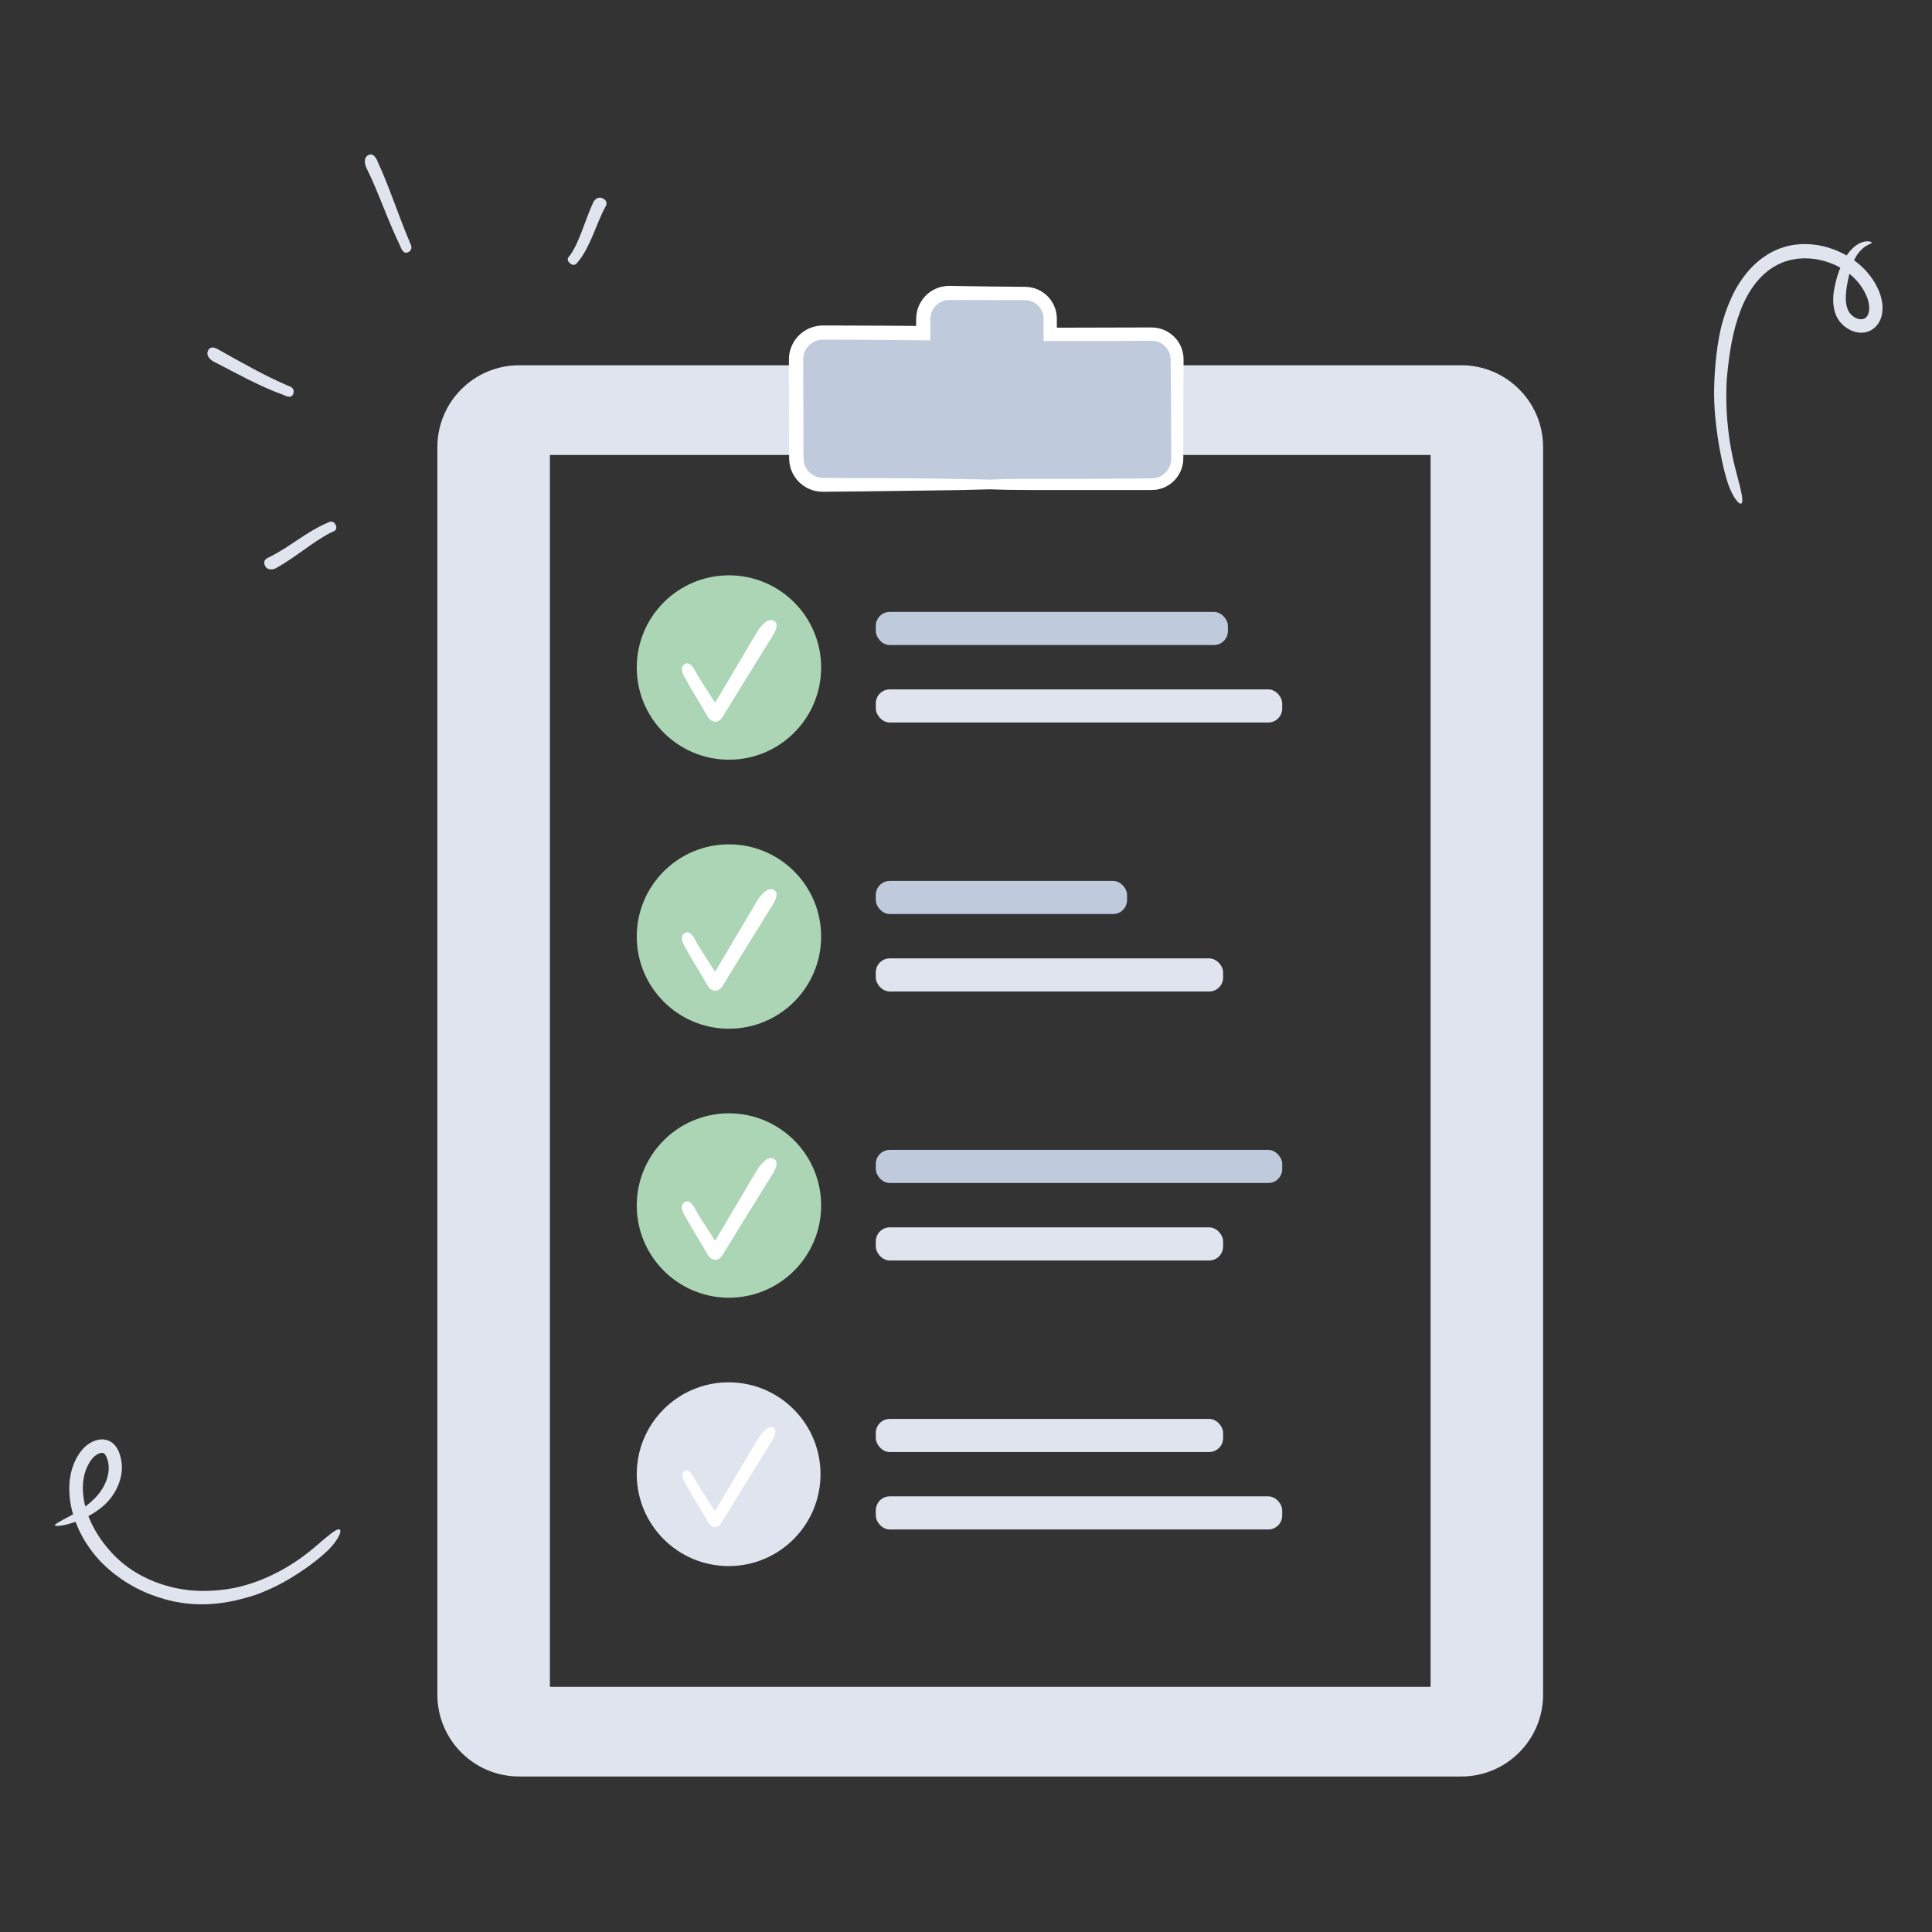<?xml version="1.0" encoding="UTF-8"?><svg id="Layer_1" xmlns="http://www.w3.org/2000/svg" xmlns:xlink="http://www.w3.org/1999/xlink" viewBox="0 0 700 700"><rect x="0" y="0" width="700" height="700" fill="#333333" stroke="none"/><defs><style>.cls-1{fill:#fff;}.cls-2{fill:#dfe4ee;}.cls-3{fill:#bfcadc;}.cls-4{fill:#abd5b4;}</style><symbol id="check" viewBox="0 0 56.13 56.13"><g><circle class="cls-4" cx="28.07" cy="28.07" r="28.07"/><path class="cls-1" d="M41.81,13.87c-1.91-1.12-4.24,1.79-5.21,3.42l-7.69,12.99-3.85,6.49-.9,1.52-.13,.25c-.06,.07-.07,.23-.17,.24-.06-.07-.1-.15-.16-.23l-.14-.19-.63-.99-1.51-2.35c-1-1.56-2-3.1-2.95-4.65-.23-.37-.72-1.48-1.36-2.36-.64-.88-1.43-1.55-2.43-1.04-.99,.51-1.05,1.54-.83,2.42,.22,.88,.7,1.6,.7,1.6,1.03,1.93,2.11,3.75,3.19,5.54l1.6,2.66,.84,1.41c.5,.86,1.01,1.71,1.5,2.6l.5,.57,.25,.28c.08,.08,.15,.08,.23,.13,.3,.13,.6,.29,.91,.39,.18,.03,.49,.02,.61,0,.14-.04,.27-.06,.43-.12,.3-.11,.66-.29,1.02-.65,.35-.36,.65-.95,.96-1.44l.94-1.53,1.08-1.76c1.31-2.13,2.63-4.27,3.97-6.45,2.7-4.35,5.49-8.86,8.5-13.72,0,0,2.78-3.8,.72-5.01Z"/></g></symbol></defs><use width="56.13" height="56.13" transform="translate(230.71 208.45) scale(1.19)" xlink:href="#check"/><use width="56.13" height="56.13" transform="translate(230.71 305.92) scale(1.19)" xlink:href="#check"/><use width="56.13" height="56.13" transform="translate(230.71 403.38) scale(1.19)" xlink:href="#check"/><circle class="cls-2" cx="264" cy="534.13" r="33.29"/><path class="cls-1" d="M280.24,517.26c-1.91-1.11-4.6,2.38-5.75,4.32l-9.06,15.22-4.53,7.61-1.13,1.9-.28,.48-.17,.29-.08,.15c-.05,.1-.1,.21-.17,.32-.11,0-.13-.15-.21-.23l-.18-.27-.91-1.45-1.83-2.87c-1.22-1.9-2.44-3.79-3.59-5.69-.27-.44-.87-1.75-1.62-2.81-.74-1.06-1.61-1.9-2.61-1.38-.98,.52-.98,1.69-.68,2.7,.29,1.02,.85,1.88,.85,1.88,1.26,2.33,2.58,4.53,3.89,6.7,.65,1.08,1.3,2.15,1.95,3.23l.96,1.61,.8,1.36,.91,1.6c.19,.23,.39,.54,.58,.7l.55,.3,.55,.3c.15,.1,.42,.11,.69,.1,.42-.06,.69-.14,1.12-.39,.41-.23,.84-.72,1.19-1.36,.99-1.61,1.99-3.23,2.99-4.85,1.53-2.5,3.08-5.01,4.65-7.57,3.16-5.12,6.44-10.42,9.97-16.12,0,0,3.24-4.54,1.17-5.75Z"/><g><rect class="cls-3" x="317.32" y="221.71" width="127.57" height="12" rx="5.06" ry="5.06"/><rect class="cls-2" x="317.32" y="249.78" width="147.25" height="12" rx="5.06" ry="5.06"/></g><g><rect class="cls-3" x="317.32" y="319.17" width="91.04" height="12" rx="5.06" ry="5.06"/><rect class="cls-2" x="317.32" y="347.24" width="125.84" height="12" rx="5.06" ry="5.06"/></g><g><rect class="cls-3" x="317.32" y="416.63" width="147.25" height="12" rx="5.06" ry="5.06"/><rect class="cls-2" x="317.32" y="444.7" width="125.84" height="12" rx="5.06" ry="5.06"/></g><g><rect class="cls-2" x="317.32" y="514.1" width="125.84" height="12" rx="5.06" ry="5.06"/><rect class="cls-2" x="317.32" y="542.16" width="147.25" height="12" rx="5.06" ry="5.06"/></g><path class="cls-2" d="M529.44,132.34H188.12c-16.38,0-29.65,13.28-29.65,29.65v452.02c0,16.38,13.28,29.65,29.65,29.65h341.32c16.38,0,29.65-13.28,29.65-29.65V161.99c0-16.38-13.28-29.65-29.65-29.65Zm-11.11,478.82H199.24V164.84h319.09v446.31Z"/><g><path class="cls-3" d="M358.78,175.56h58.51c5.24,0,9.49-4.25,9.49-9.49v-35.85c0-5.24-4.25-9.49-9.49-9.49h-36.37v-5.27c0-5.24-4.25-9.49-9.49-9.49h-27.41c-5.24,0-9.49,4.25-9.49,9.49v5.27h-36.37c-5.24,0-9.49,4.25-9.49,9.49v35.85c0,5.24,4.25,9.49,9.49,9.49h60.62"/><path class="cls-1" d="M358.78,173.77c-2.72-.06-5.51-.12-8.44-.18-16.31-.37-36.25-.37-43.5-.37-2.15-.02-4.28-.04-6.4-.06h-1.58l-.77-.02-.59-.03c-.78-.09-1.53-.29-2.23-.61-1.41-.63-2.56-1.76-3.3-3.08-.35-.67-.59-1.39-.73-2.13-.07-.37-.09-.75-.11-1.12v-1.49c-.03-8.1-.05-16.03-.08-23.96,0-1.98-.02-3.97-.02-5.95v-2.98l-.02-1.49c.03-.4,.01-.76,.09-1.14,.19-1.49,.93-2.88,1.98-3.98,1.08-1.06,2.48-1.82,4-2.02,.39-.08,.74-.06,1.17-.09h1.53c1.02,0,2.04,0,3.06,0,2.05,0,4.11,.01,6.19,.02,4.16,.03,8.38,.06,12.68,.1,5.12,.04,10.28,.08,15.37,.12,.01-2.28,.02-4.57,.03-6.85v-1.05c.04-.26,.03-.52,.07-.78,.08-.51,.18-1.02,.38-1.5,.7-1.95,2.38-3.51,4.34-4.13,.24-.08,.5-.13,.74-.19,.26-.03,.51-.08,.76-.1l.39-.02c.12,0,.26-.02,.45-.01h1.07l4.29,.02c2.86,.01,5.71,.02,8.55,.03,2.84,0,5.68,.02,8.5,.02,1.41,0,2.82,0,4.22,0h.53l.37,.02c.25,0,.49,.04,.74,.08,.49,.07,.96,.22,1.42,.4,1.83,.74,3.27,2.34,3.85,4.18l.18,.7c.03,.24,.08,.48,.1,.72,0,.26,.03,.44,.03,.78v1.03c0,2.3,0,4.6,0,6.88,9.22,0,17.49,0,25.56,0,4.08-.02,8.61-.04,13.37-.06,.34,0,.48,.02,.71,.02,.22,0,.42,.04,.64,.07,.21,.02,.42,.07,.63,.13,.21,.04,.42,.11,.62,.19,.81,.29,1.58,.74,2.24,1.33,1.33,1.18,2.18,2.89,2.27,4.7l.02,.35v1.4l.03,1.87c.01,1.24,.02,2.48,.03,3.71,.02,2.46,.04,4.9,.06,7.28,.02,4.76,.04,9.29,.06,13.37,0,1.13,0,2.49,.02,4.04,0,.77,.01,1.59,.02,2.45,0,.43,0,.87,.01,1.32v.6c-.01,.17-.02,.35-.03,.52-.14,1.39-.69,2.87-1.77,4.06-1.05,1.2-2.58,2.1-4.29,2.34-.21,.05-.43,.06-.65,.07l-.33,.02h-.42c-.57,.01-1.15,.02-1.73,.02-1.16,.01-2.32,.02-3.49,.03-2.34,.02-4.69,.04-7.01,.06-4.64,.02-9.18,.04-13.25,.06h-21.75c-4.08,0-7.72,.11-10.89,.29v3.52c3.82,.16,8.53,.25,14.52,.25h43.58c.35,0,.86-.02,1.32-.04,.47-.02,.93-.12,1.39-.19,.91-.21,1.82-.48,2.65-.9,1.69-.8,3.14-2.01,4.22-3.47,1.09-1.45,1.82-3.13,2.11-4.85,.06-.43,.15-.86,.15-1.29l.03-.64v-19.15c.03-3.12,.05-6.19,.07-9.2,0-1.51,.01-3,.02-4.48,0-.74,0-1.48,0-2.21,0-.39,.01-.69,0-1.14-.03-.44-.02-.89-.1-1.33-.24-1.76-.89-3.46-1.86-4.92-.99-1.45-2.3-2.66-3.8-3.53-1.5-.88-3.2-1.4-4.91-1.52-.92-.06-1.55-.04-2.26-.04h-2.09c-10.46,.03-20.57,.05-30.89,.08,0-1.16,0-2.31-.01-3.48-.01-1.11-.22-2.21-.53-3.28-.34-1.06-.85-2.07-1.47-3.01-1.27-1.85-3.09-3.34-5.21-4.19-1.05-.44-2.19-.68-3.33-.8l-.86-.05h-.73l-1.43-.02c-7.63-.05-15.54-.14-23.89-.29-.38,0-.77-.01-1.16-.02h-.66l-.74,.04c-.98,.1-1.99,.27-2.96,.63-1.96,.67-3.79,1.91-5.23,3.63-.71,.87-1.32,1.86-1.8,2.94-.46,1.09-.76,2.27-.9,3.5-.02,.31-.04,.62-.05,.93-.02,.33,0,.52-.02,.79,0,.5,0,1.01-.01,1.52v.44l-.03,.1-.14-.02s-.01,0-.09,0h-.95c-1.28-.02-2.56-.03-3.86-.04-2.59-.02-5.22-.03-7.87-.05-5.3-.02-10.68-.04-16.02-.06-1.34,0-2.67,0-4,0-.35,0-.62,0-1.04,0-.43,.03-.86,.02-1.28,.09-.85,.11-1.69,.29-2.5,.57-3.25,1.1-5.91,3.59-7.25,6.64-.68,1.52-1.03,3.17-1.05,4.8,0,1.27,0,2.54,0,3.78,0,2.47,0,4.88,0,7.21,.03,9.35,.05,17.53,.06,23.54,.01,.78-.02,1.37,.05,2.34,.06,.87,.22,1.7,.43,2.45,.43,1.51,1.09,2.73,1.75,3.67,1.36,1.87,2.61,2.68,2.94,2.94,.41,.29,1.31,.9,2.75,1.44,.36,.13,.75,.28,1.18,.37,.43,.12,.89,.21,1.38,.27,.49,.09,1.01,.1,1.55,.12,.51,.01,.9,0,1.38,0,3.72-.04,8.61-.09,14.09-.14,10.95-.15,24.22-.32,35.1-.47,3.56-.09,6.99-.19,10.26-.27v-3.52Z"/></g><g><path class="cls-2" d="M95.96,204.86c.89,2.02,3.13,1.52,4.12,.95,7.13-3.96,13.14-9.43,19.8-12.85,.43-.26,2.66-.61,1.78-2.67-.44-1.03-1.1-1.29-1.65-1.29-.56,0-.99,.26-.99,.26-8.25,3.46-13.72,8.8-21.59,12.67,0,0-.61,.22-1.1,.66-.49,.45-.86,1.17-.37,2.27Z"/><path class="cls-2" d="M75.41,126.96c-.98,1.98,.97,3.52,2.09,4.1,8.02,4.09,16.35,8.84,25.11,12,.55,.23,3.02,1.66,3.67-.47,.65-2.14-1.48-2.65-1.48-2.65-8.94-3.8-16.25-8.05-25.69-13.3,0,0-2.63-1.83-3.7,.32Z"/><path class="cls-2" d="M133.42,56.19c-1.94,1.07-1.15,3.63-.56,4.85,4.33,8.74,7.56,18.67,12.01,27.8,.26,.59,1.13,3.57,3.09,2.51,1.96-1.07,.7-3.13,.7-3.13-2.11-4.94-3.85-9.65-5.68-14.5-1.84-4.85-3.7-9.86-6.22-15.33,0,0-.28-.84-.87-1.53-.58-.69-1.42-1.24-2.47-.66Z"/><path class="cls-2" d="M218.67,72.02c-1.89-1.16-3.33,.39-3.74,1.33-1.53,3.31-2.69,6.69-3.94,9.97-1.25,3.25-2.56,6.45-4.37,9.08-.22,.39-1.82,1.36-.21,2.9,.81,.77,1.49,.76,1.98,.54,.24-.11,.43-.26,.56-.39,.12-.13,.18-.24,.18-.24,1.38-1.58,2.41-3.26,3.3-4.93,.89-1.67,1.66-3.35,2.37-5.04,1.44-3.36,2.68-6.83,4.51-10.25,0,0,.33-.47,.43-1.04,.1-.57-.06-1.32-1.08-1.93Z"/></g><path class="cls-2" d="M34.13,543.08c1.51-1.47,2.82-3.22,3.74-5.12,.94-1.88,1.44-3.86,1.52-5.54,.07-1.69-.23-3.09-.62-4.05-.36-.99-.67-1.29-.72-1.37-.16-.21-.28-.34-.42-.41-.14-.11-.28-.14-.46-.18-.36-.07-.98,.05-1.63,.37-.65,.33-1.32,.82-1.86,1.41-.14,.14-.27,.3-.39,.45-.13,.16-.26,.37-.39,.55l-.4,.56-.34,.6c-1.86,3.22-2.43,7.26-2.01,11.25,.2,2,.63,4.01,1.25,5.96,.3,.98,.66,1.94,1.1,2.88,.44,.94,.79,1.93,1.33,2.82,1.93,3.7,4.47,7.11,7.44,10.17,2.97,3.06,6.26,5.46,9.69,7.3,3.42,1.85,6.96,3.2,10.59,4.16,7.28,1.89,14.91,2.05,23.45,.45,1.1-.25,5.36-1.18,10.01-3.1,4.67-1.86,9.64-4.72,12.76-6.89,1.6-1.04,2.77-2.02,3.77-2.74,.97-.77,1.69-1.39,2.29-1.87,3.18-2.73,5.36-4.59,6.84-5.63,1.48-1.04,2.33-1.21,2.58-.73,.49,.92-1.35,4.68-5.59,8.42-.88,.82-2,1.68-3.23,2.71-1.29,.96-2.69,2.1-4.37,3.2-2.97,2.06-6.74,4.39-10.39,6.15-3.63,1.76-7.05,3.09-9.02,3.61-3.5,1.05-7.87,2.12-12.37,2.54-4.47,.47-9.07,.28-12.73-.32-3.67-.55-7.37-1.58-10.98-2.98-1.82-.66-3.57-1.54-5.34-2.4-1.72-.96-3.45-1.92-5.08-3.07-3.27-2.25-6.36-4.85-8.99-7.88-2.62-3.03-4.84-6.4-6.52-9.97-1.66-3.57-2.8-7.27-3.28-10.99-.45-3.72-.37-7.52,.74-11.18,.55-1.82,1.34-3.59,2.4-5.23l.84-1.19c.31-.41,.67-.82,1.04-1.19,.75-.74,1.58-1.4,2.54-1.94,.96-.53,2.05-.97,3.31-1.11,1.25-.16,2.72,.11,3.9,.83,1.22,.72,2.02,1.81,2.55,2.82,.27,.52,.49,1.03,.65,1.54,.17,.51,.34,1.03,.44,1.57,.24,.88,.42,2.2,.39,3.75-.03,1.56-.34,3.36-.98,5.15-.63,1.8-1.59,3.6-2.79,5.22-1.19,1.63-2.69,3.06-4.17,4.18-3.31,2.55-6.69,3.99-9.41,4.95-2.74,.94-4.88,1.35-6.17,1.28-1.66,.06-.5-.78,2.33-2.28,1.41-.76,3.23-1.7,5.21-2.9,1.98-1.2,4.1-2.71,5.96-4.61Z"/><path class="cls-2" d="M669.59,101.36c-.46,2.28-.87,4.73-.83,6.88,.01,1.08,.16,2.08,.41,2.98,.12,.45,.29,.86,.46,1.25,.17,.33,.35,.64,.57,.94,.89,1.19,2.15,1.87,2.98,2.1,.85,.23,1.3,.15,1.4,.15,.56-.04,1.01-.21,1.46-.6,.42-.37,.74-.89,.96-1.59,.42-1.42,.26-3.39-.31-5.15-.25-.87-.79-1.78-1.19-2.69-.22-.45-.53-.86-.79-1.29-.28-.42-.51-.87-.85-1.25l-.96-1.19c-.3-.41-.71-.73-1.06-1.1-.69-.76-1.52-1.38-2.32-2.03-.38-.35-.85-.59-1.28-.88-.44-.27-.85-.6-1.32-.83-.93-.47-1.82-1.02-2.81-1.37-1.91-.87-3.96-1.36-6.02-1.76-1.04-.09-2.08-.32-3.12-.29-.52,0-1.04-.04-1.57-.04l-1.56,.11c-.26,.02-.52,.02-.78,.06l-.77,.14-1.54,.27-1.49,.43c-.25,.07-.5,.13-.75,.22l-.72,.3c-3.9,1.52-7.1,4.23-9.55,7.28-2.46,3.09-4.27,6.55-5.66,10.19-2.78,7.28-4.06,15.22-4.9,24.31-.1,1.19-.34,5.76-.12,11.03,.19,5.27,.94,11.2,1.7,15.1,.34,1.96,.73,3.5,.99,4.77,.32,1.25,.56,2.22,.75,2.99,1.15,4.22,1.87,7.12,2.16,8.98,.28,1.86,.06,2.72-.49,2.71-1.06,0-3.58-3.47-5.15-9.06-.68-2.38-1.49-5.59-2.25-9.65-.71-3.65-1.39-8.15-1.76-12.27-.23-2.06-.3-4.02-.4-5.73-.03-1.71-.1-3.16-.06-4.19,.07-7.46,1.02-18.22,3.23-25.55,1.08-3.64,2.49-7.34,4.4-10.92,1.96-3.54,4.43-7,7.64-9.85,.82-.69,1.62-1.4,2.52-2,.86-.65,1.8-1.19,2.73-1.73,.94-.54,1.98-.94,2.97-1.4,1.03-.36,2.08-.69,3.13-.98,4.24-1.02,8.63-.92,12.7,.01,4.07,.94,7.77,2.61,10.99,4.85,3.21,2.24,5.95,5.09,7.93,8.46,1.89,3.3,3.47,7.34,2.49,11.82-.26,1.11-.73,2.26-1.5,3.28-.77,1.02-1.79,1.85-3,2.38-1.22,.53-2.57,.69-3.81,.55-1.25-.14-2.41-.55-3.46-1.13-.88-.47-2.1-1.26-3.22-2.6-.56-.66-1.08-1.48-1.5-2.41-.38-.88-.67-1.86-.85-2.87-.37-2.03-.29-4.16,.03-6.17,.32-2.03,.8-3.91,1.38-5.74,1.27-4.02,3.12-7.54,5.47-9.72,1.16-1.09,2.42-1.8,3.51-2.15,.56-.16,1.06-.28,1.52-.28,.23-.01,.43-.01,.62,0,.2,.03,.37,.07,.53,.11,.83,.14,.86,.36,.39,.65-.48,.27-1.47,.63-2.6,1.5-1.13,.86-2.38,2.28-3.38,4.31-1.02,2.01-1.82,4.56-2.33,7.38Z"/></svg>